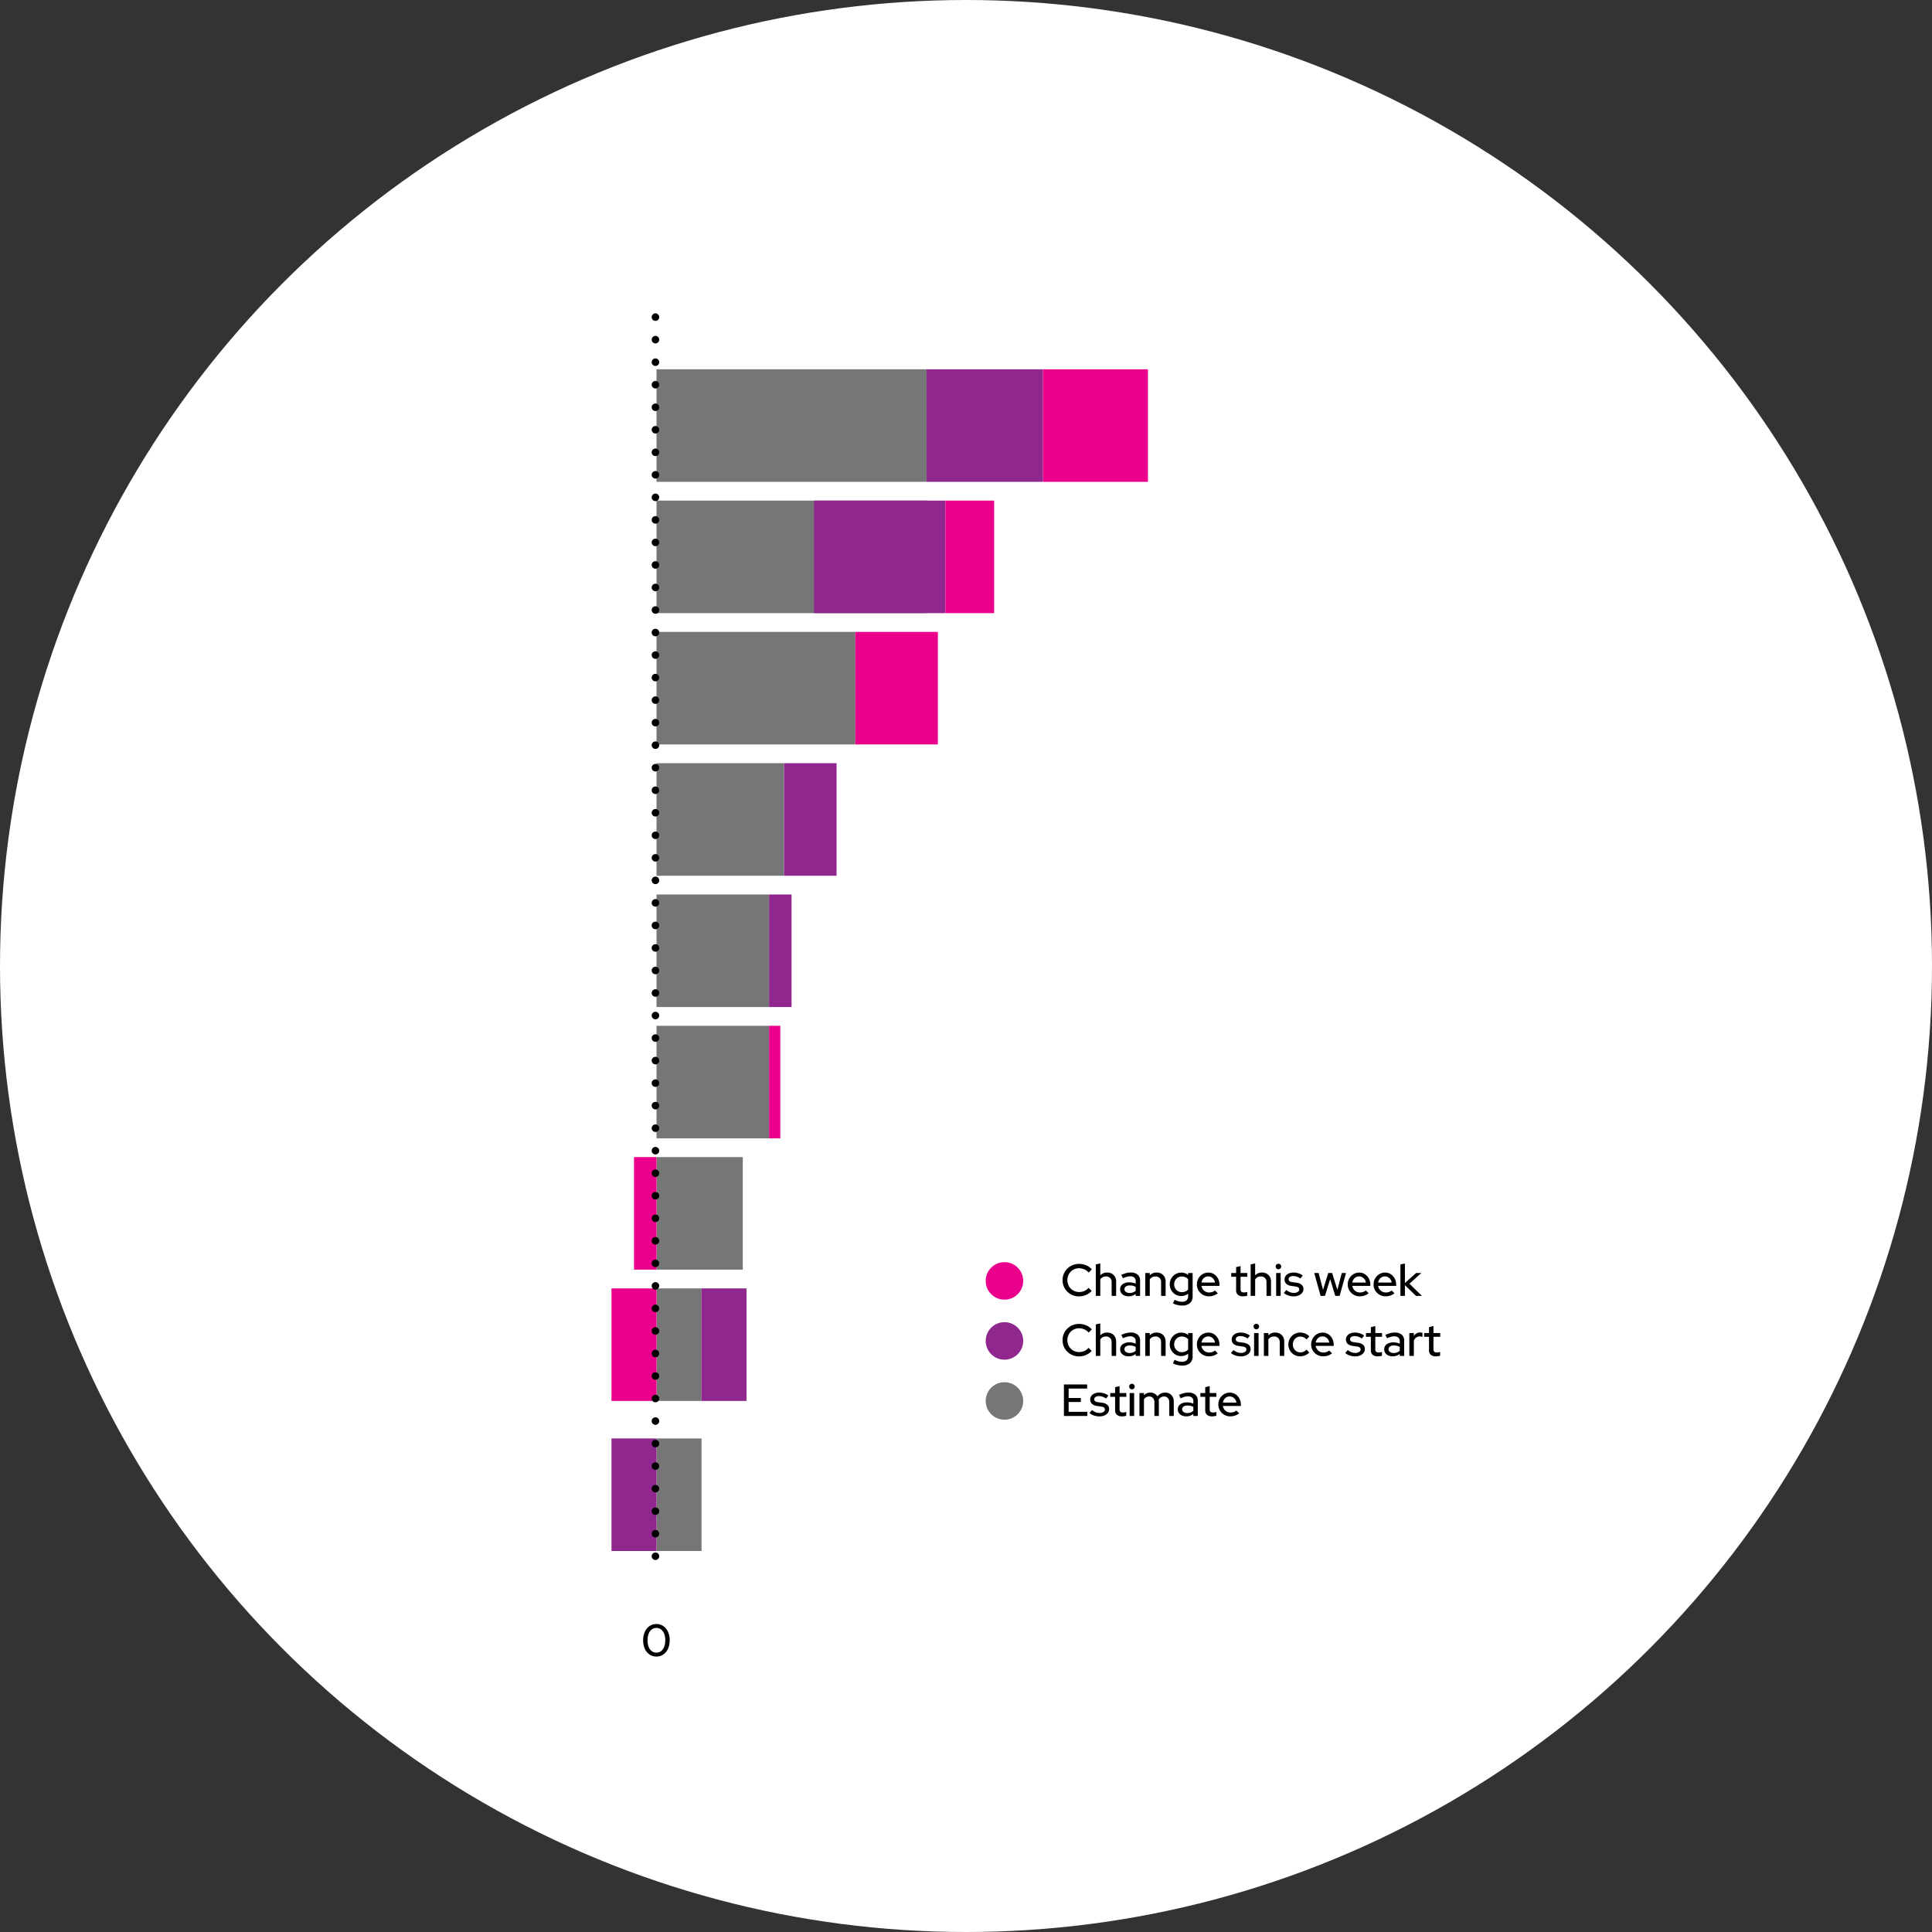 <?xml version="1.0" encoding="UTF-8"?>
<svg xmlns="http://www.w3.org/2000/svg" width="515" height="515" viewBox="0 0 515 515">
  <rect x="0" y="0" width="515" height="515" fill="#333333" stroke="none"/>
  <g transform="translate(-694 -3468)">
    <circle cx="257.5" cy="257.5" r="257.5" transform="translate(694 3468)" fill="#fff"></circle>
    <g transform="translate(-81 15.559)">
      <path d="M-4.02.132A3.175,3.175,0,0,1-5.868-.414,3.656,3.656,0,0,1-7.11-1.938,5.36,5.36,0,0,1-7.56-4.2a5.36,5.36,0,0,1,.45-2.262A3.656,3.656,0,0,1-5.868-7.986,3.175,3.175,0,0,1-4.02-8.532a3.155,3.155,0,0,1,1.836.546A3.656,3.656,0,0,1-.942-6.462,5.36,5.36,0,0,1-.492-4.2a5.36,5.36,0,0,1-.45,2.262A3.656,3.656,0,0,1-2.184-.414,3.155,3.155,0,0,1-4.02.132Zm0-1.044a2,2,0,0,0,1.248-.4A2.556,2.556,0,0,0-1.956-2.46,4.807,4.807,0,0,0-1.668-4.2a4.8,4.8,0,0,0-.288-1.746,2.558,2.558,0,0,0-.816-1.14,2,2,0,0,0-1.248-.4,2.027,2.027,0,0,0-1.254.4A2.538,2.538,0,0,0-6.1-5.946,4.8,4.8,0,0,0-6.384-4.2,4.807,4.807,0,0,0-6.1-2.46a2.536,2.536,0,0,0,.822,1.146A2.027,2.027,0,0,0-4.02-.912Z" transform="translate(954 3893.881)"></path>
      <g transform="translate(-27 -0.119)">
        <g transform="translate(434 194)">
          <rect width="72" height="30" transform="translate(543 3357)" fill="#767676"></rect>
          <rect width="31" height="30" transform="translate(615 3357)" fill="#90278e"></rect>
          <rect width="28" height="30" transform="translate(646 3357)" fill="#eb008b"></rect>
        </g>
        <g transform="translate(434 229)">
          <rect width="72" height="30" transform="translate(543 3357)" fill="#767676"></rect>
          <rect width="35" height="30" transform="translate(585 3357)" fill="#90278e"></rect>
          <rect width="13" height="30" transform="translate(620 3357)" fill="#eb008b"></rect>
        </g>
        <g transform="translate(434 264)">
          <rect width="53" height="30" transform="translate(543 3357)" fill="#767676"></rect>
          <rect width="22" height="30" transform="translate(596 3357)" fill="#eb008b"></rect>
        </g>
        <g transform="translate(434 299)">
          <rect width="34" height="30" transform="translate(543 3357)" fill="#767676"></rect>
          <rect width="14" height="30" transform="translate(577 3357)" fill="#90278e"></rect>
        </g>
        <g transform="translate(434 334)">
          <rect width="30" height="30" transform="translate(543 3357)" fill="#767676"></rect>
          <rect width="6" height="30" transform="translate(573 3357)" fill="#90278e"></rect>
        </g>
        <g transform="translate(434 369)">
          <rect width="30" height="30" transform="translate(543 3357)" fill="#767676"></rect>
          <rect width="3" height="30" transform="translate(573 3357)" fill="#eb008b"></rect>
        </g>
        <g transform="translate(434 404)">
          <rect width="23" height="30" transform="translate(543 3357)" fill="#767676"></rect>
          <rect width="6" height="30" transform="translate(537 3357)" fill="#eb008b"></rect>
        </g>
        <g transform="translate(434 439)">
          <rect width="12" height="30" transform="translate(543 3357)" fill="#767676"></rect>
          <rect width="12" height="30" transform="translate(531 3357)" fill="#eb008b"></rect>
          <rect width="12" height="30" transform="translate(555 3357)" fill="#90278e"></rect>
        </g>
        <g transform="translate(434 479)">
          <rect width="12" height="30" transform="translate(543 3357)" fill="#767676"></rect>
          <rect width="12" height="30" transform="translate(531 3357)" fill="#90278e"></rect>
        </g>
      </g>
      <g transform="translate(-92.25 471.881)">
        <path d="M4.9.132A4.493,4.493,0,0,1,3.162-.2a4.372,4.372,0,0,1-1.4-.924A4.177,4.177,0,0,1,.822-2.5a4.341,4.341,0,0,1-.33-1.7,4.341,4.341,0,0,1,.33-1.7,4.177,4.177,0,0,1,.936-1.38A4.356,4.356,0,0,1,3.168-8.2,4.506,4.506,0,0,1,4.9-8.532a4.823,4.823,0,0,1,1.29.174,4.584,4.584,0,0,1,1.164.5,3.9,3.9,0,0,1,.93.78l-.84.864A3.05,3.05,0,0,0,6.3-7.074a3.466,3.466,0,0,0-1.4-.294,3.168,3.168,0,0,0-1.242.24,3.02,3.02,0,0,0-.99.666,3.04,3.04,0,0,0-.654,1A3.317,3.317,0,0,0,1.776-4.2,3.284,3.284,0,0,0,2.01-2.952a3.014,3.014,0,0,0,.666,1.008,3.092,3.092,0,0,0,1.008.672,3.212,3.212,0,0,0,1.248.24,3.342,3.342,0,0,0,1.386-.294,3.093,3.093,0,0,0,1.11-.834l.828.84A4.726,4.726,0,0,1,7.3-.546a4.5,4.5,0,0,1-1.152.5A4.606,4.606,0,0,1,4.9.132ZM9.348,0V-8.4l1.2-.264v3.18a2.42,2.42,0,0,1,1.836-.744,2.493,2.493,0,0,1,1.242.3,2.174,2.174,0,0,1,.84.84,2.488,2.488,0,0,1,.306,1.248V0h-1.2V-3.636a1.545,1.545,0,0,0-.408-1.134,1.5,1.5,0,0,0-1.116-.414,1.813,1.813,0,0,0-.864.2,1.719,1.719,0,0,0-.636.588V0Zm8.736.108A2.736,2.736,0,0,1,16.92-.126a1.912,1.912,0,0,1-.792-.654,1.677,1.677,0,0,1-.288-.972,1.614,1.614,0,0,1,.66-1.362,2.945,2.945,0,0,1,1.812-.5,3.994,3.994,0,0,1,1.668.348v-.648A1.225,1.225,0,0,0,19.6-4.9a1.663,1.663,0,0,0-1.11-.324,3.287,3.287,0,0,0-.876.126,6.581,6.581,0,0,0-1.02.39l-.444-.9a7.294,7.294,0,0,1,1.3-.474,4.979,4.979,0,0,1,1.212-.15,2.734,2.734,0,0,1,1.842.564,2.008,2.008,0,0,1,.654,1.608V0H19.98V-.528a2.853,2.853,0,0,1-.876.48A3.208,3.208,0,0,1,18.084.108ZM16.992-1.776a.852.852,0,0,0,.378.72,1.64,1.64,0,0,0,.99.276,2.6,2.6,0,0,0,.882-.144,2.232,2.232,0,0,0,.738-.444V-2.4a2.638,2.638,0,0,0-.726-.294,3.659,3.659,0,0,0-.846-.09,1.757,1.757,0,0,0-1.038.27A.859.859,0,0,0,16.992-1.776ZM22.536,0V-6.108h1.2v.624a2.42,2.42,0,0,1,1.836-.744,2.493,2.493,0,0,1,1.242.3,2.174,2.174,0,0,1,.84.84A2.488,2.488,0,0,1,27.96-3.84V0h-1.2V-3.636a1.559,1.559,0,0,0-.4-1.134,1.491,1.491,0,0,0-1.122-.414,1.813,1.813,0,0,0-.864.2,1.719,1.719,0,0,0-.636.588V0Zm9.828,2.568a5.471,5.471,0,0,1-1.308-.156A4.6,4.6,0,0,1,29.9,1.968l.456-.936a5.167,5.167,0,0,0,1.014.4,3.7,3.7,0,0,0,.954.126,1.768,1.768,0,0,0,1.218-.372A1.393,1.393,0,0,0,33.96.1V-.6a2.879,2.879,0,0,1-1.836.636,2.98,2.98,0,0,1-1.542-.414,3.034,3.034,0,0,1-1.11-1.128,3.124,3.124,0,0,1-.408-1.578,3.112,3.112,0,0,1,.414-1.59A3.08,3.08,0,0,1,30.594-5.8a3.048,3.048,0,0,1,1.578-.414,2.863,2.863,0,0,1,.954.162,2.951,2.951,0,0,1,.846.462v-.516H35.16V.1a2.314,2.314,0,0,1-.726,1.83A3.026,3.026,0,0,1,32.364,2.568ZM32.28-1a2.4,2.4,0,0,0,.96-.186,1.888,1.888,0,0,0,.72-.534V-4.452a1.993,1.993,0,0,0-.726-.528,2.35,2.35,0,0,0-.954-.192,1.985,1.985,0,0,0-1.038.276,2.026,2.026,0,0,0-.732.75,2.107,2.107,0,0,0-.27,1.062,2.107,2.107,0,0,0,.27,1.062,2.026,2.026,0,0,0,.732.75A1.985,1.985,0,0,0,32.28-1ZM39.5.108a3.188,3.188,0,0,1-1.626-.42,3.149,3.149,0,0,1-1.152-1.14A3.1,3.1,0,0,1,36.3-3.06a3.147,3.147,0,0,1,.408-1.59,3.143,3.143,0,0,1,1.1-1.14,2.907,2.907,0,0,1,1.548-.426,2.727,2.727,0,0,1,1.512.426,3.074,3.074,0,0,1,1.05,1.152A3.406,3.406,0,0,1,42.312-3v.336H37.5a2.26,2.26,0,0,0,.378.9,2.01,2.01,0,0,0,.72.624,2.035,2.035,0,0,0,.954.228,2.7,2.7,0,0,0,.858-.138,1.808,1.808,0,0,0,.69-.4l.768.756a4.046,4.046,0,0,1-1.11.606A3.8,3.8,0,0,1,39.5.108ZM37.512-3.564h3.612a1.946,1.946,0,0,0-.33-.846,1.9,1.9,0,0,0-.636-.576,1.665,1.665,0,0,0-.822-.21,1.763,1.763,0,0,0-.84.2,1.825,1.825,0,0,0-.642.57A2.072,2.072,0,0,0,37.512-3.564ZM48.576.108A1.985,1.985,0,0,1,47.22-.306a1.525,1.525,0,0,1-.468-1.206V-5.1h-1.3V-6.108h1.3v-1.56l1.188-.288v1.848h1.8V-5.1h-1.8v3.312a.886.886,0,0,0,.21.666.988.988,0,0,0,.69.2,2.532,2.532,0,0,0,.45-.036,3.506,3.506,0,0,0,.426-.108V-.06a2.812,2.812,0,0,1-.558.126A4.474,4.474,0,0,1,48.576.108ZM50.628,0V-8.4l1.2-.264v3.18a2.42,2.42,0,0,1,1.836-.744,2.493,2.493,0,0,1,1.242.3,2.174,2.174,0,0,1,.84.84,2.488,2.488,0,0,1,.306,1.248V0h-1.2V-3.636a1.545,1.545,0,0,0-.408-1.134,1.5,1.5,0,0,0-1.116-.414,1.813,1.813,0,0,0-.864.2,1.719,1.719,0,0,0-.636.588V0Zm6.8,0V-6.108h1.2V0Zm.6-7.092a.7.7,0,0,1-.516-.222.724.724,0,0,1-.216-.522.7.7,0,0,1,.216-.522.714.714,0,0,1,.516-.21.729.729,0,0,1,.528.21.7.7,0,0,1,.216.522.724.724,0,0,1-.216.522A.708.708,0,0,1,58.032-7.092ZM62.148.12a4.585,4.585,0,0,1-1.482-.234A3.577,3.577,0,0,1,59.472-.78l.66-.792A3.828,3.828,0,0,0,61.1-1a2.723,2.723,0,0,0,1.014.2,1.984,1.984,0,0,0,1.056-.252.754.754,0,0,0,.408-.66.639.639,0,0,0-.24-.528,1.546,1.546,0,0,0-.744-.264l-1.1-.156a2.458,2.458,0,0,1-1.368-.564,1.512,1.512,0,0,1-.456-1.152,1.6,1.6,0,0,1,.3-.966,1.98,1.98,0,0,1,.84-.648,3.148,3.148,0,0,1,1.26-.234,4.224,4.224,0,0,1,1.272.192,4.093,4.093,0,0,1,1.176.6l-.612.792a4.077,4.077,0,0,0-.978-.492,3.035,3.035,0,0,0-.954-.156,1.525,1.525,0,0,0-.888.234.71.71,0,0,0-.336.606.629.629,0,0,0,.234.522,1.612,1.612,0,0,0,.774.258l1.1.156a2.554,2.554,0,0,1,1.38.558A1.473,1.473,0,0,1,64.7-1.812a1.585,1.585,0,0,1-.336.99,2.265,2.265,0,0,1-.912.69A3.233,3.233,0,0,1,62.148.12ZM69.276,0l-1.7-6.108h1.164L69.924-1.62l1.392-4.488h1.032L73.74-1.62l1.188-4.488h1.128L74.34,0H73.188L71.82-4.476,70.44,0Zm10.44.108a3.188,3.188,0,0,1-1.626-.42,3.149,3.149,0,0,1-1.152-1.14,3.1,3.1,0,0,1-.426-1.608,3.148,3.148,0,0,1,.408-1.59,3.143,3.143,0,0,1,1.1-1.14,2.907,2.907,0,0,1,1.548-.426,2.726,2.726,0,0,1,1.512.426,3.074,3.074,0,0,1,1.05,1.152A3.406,3.406,0,0,1,82.524-3v.336H77.712a2.26,2.26,0,0,0,.378.9,2.01,2.01,0,0,0,.72.624,2.035,2.035,0,0,0,.954.228,2.7,2.7,0,0,0,.858-.138,1.808,1.808,0,0,0,.69-.4L82.08-.7a4.046,4.046,0,0,1-1.11.606A3.8,3.8,0,0,1,79.716.108ZM77.724-3.564h3.612a1.946,1.946,0,0,0-.33-.846,1.9,1.9,0,0,0-.636-.576,1.665,1.665,0,0,0-.822-.21,1.763,1.763,0,0,0-.84.2,1.825,1.825,0,0,0-.642.57A2.072,2.072,0,0,0,77.724-3.564ZM86.6.108a3.188,3.188,0,0,1-1.626-.42,3.149,3.149,0,0,1-1.152-1.14A3.1,3.1,0,0,1,83.4-3.06a3.148,3.148,0,0,1,.408-1.59,3.143,3.143,0,0,1,1.1-1.14,2.907,2.907,0,0,1,1.548-.426,2.726,2.726,0,0,1,1.512.426,3.074,3.074,0,0,1,1.05,1.152A3.406,3.406,0,0,1,89.412-3v.336H84.6a2.26,2.26,0,0,0,.378.9,2.01,2.01,0,0,0,.72.624,2.035,2.035,0,0,0,.954.228,2.7,2.7,0,0,0,.858-.138,1.808,1.808,0,0,0,.69-.4l.768.756a4.046,4.046,0,0,1-1.11.606A3.8,3.8,0,0,1,86.6.108ZM84.612-3.564h3.612a1.946,1.946,0,0,0-.33-.846,1.9,1.9,0,0,0-.636-.576,1.665,1.665,0,0,0-.822-.21,1.763,1.763,0,0,0-.84.2,1.825,1.825,0,0,0-.642.57A2.072,2.072,0,0,0,84.612-3.564ZM90.552,0V-8.4l1.2-.228v5.2l2.964-2.676h1.4L92.964-3.252,96.288,0H94.7L91.752-2.868V0Z" transform="translate(1150 3326)"></path>
        <circle cx="5" cy="5" r="5" transform="translate(1130 3317)" fill="#eb008b"></circle>
      </g>
      <g transform="translate(-92.25 487.881)">
        <path d="M4.9.132A4.493,4.493,0,0,1,3.162-.2a4.372,4.372,0,0,1-1.4-.924A4.177,4.177,0,0,1,.822-2.5a4.341,4.341,0,0,1-.33-1.7,4.341,4.341,0,0,1,.33-1.7,4.177,4.177,0,0,1,.936-1.38A4.356,4.356,0,0,1,3.168-8.2,4.506,4.506,0,0,1,4.9-8.532a4.823,4.823,0,0,1,1.29.174,4.584,4.584,0,0,1,1.164.5,3.9,3.9,0,0,1,.93.78l-.84.864A3.05,3.05,0,0,0,6.3-7.074a3.466,3.466,0,0,0-1.4-.294,3.168,3.168,0,0,0-1.242.24,3.02,3.02,0,0,0-.99.666,3.04,3.04,0,0,0-.654,1A3.317,3.317,0,0,0,1.776-4.2,3.284,3.284,0,0,0,2.01-2.952a3.014,3.014,0,0,0,.666,1.008,3.092,3.092,0,0,0,1.008.672,3.212,3.212,0,0,0,1.248.24,3.342,3.342,0,0,0,1.386-.294,3.093,3.093,0,0,0,1.11-.834l.828.84A4.726,4.726,0,0,1,7.3-.546a4.5,4.5,0,0,1-1.152.5A4.606,4.606,0,0,1,4.9.132ZM9.348,0V-8.4l1.2-.264v3.18a2.42,2.42,0,0,1,1.836-.744,2.493,2.493,0,0,1,1.242.3,2.174,2.174,0,0,1,.84.84,2.488,2.488,0,0,1,.306,1.248V0h-1.2V-3.636a1.545,1.545,0,0,0-.408-1.134,1.5,1.5,0,0,0-1.116-.414,1.813,1.813,0,0,0-.864.2,1.719,1.719,0,0,0-.636.588V0Zm8.736.108A2.736,2.736,0,0,1,16.92-.126a1.912,1.912,0,0,1-.792-.654,1.677,1.677,0,0,1-.288-.972,1.614,1.614,0,0,1,.66-1.362,2.945,2.945,0,0,1,1.812-.5,3.994,3.994,0,0,1,1.668.348v-.648A1.225,1.225,0,0,0,19.6-4.9a1.663,1.663,0,0,0-1.11-.324,3.287,3.287,0,0,0-.876.126,6.581,6.581,0,0,0-1.02.39l-.444-.9a7.294,7.294,0,0,1,1.3-.474,4.979,4.979,0,0,1,1.212-.15,2.734,2.734,0,0,1,1.842.564,2.008,2.008,0,0,1,.654,1.608V0H19.98V-.528a2.853,2.853,0,0,1-.876.48A3.208,3.208,0,0,1,18.084.108ZM16.992-1.776a.852.852,0,0,0,.378.72,1.64,1.64,0,0,0,.99.276,2.6,2.6,0,0,0,.882-.144,2.232,2.232,0,0,0,.738-.444V-2.4a2.638,2.638,0,0,0-.726-.294,3.659,3.659,0,0,0-.846-.09,1.757,1.757,0,0,0-1.038.27A.859.859,0,0,0,16.992-1.776ZM22.536,0V-6.108h1.2v.624a2.42,2.42,0,0,1,1.836-.744,2.493,2.493,0,0,1,1.242.3,2.174,2.174,0,0,1,.84.84A2.488,2.488,0,0,1,27.96-3.84V0h-1.2V-3.636a1.559,1.559,0,0,0-.4-1.134,1.491,1.491,0,0,0-1.122-.414,1.813,1.813,0,0,0-.864.2,1.719,1.719,0,0,0-.636.588V0Zm9.828,2.568a5.471,5.471,0,0,1-1.308-.156A4.6,4.6,0,0,1,29.9,1.968l.456-.936a5.167,5.167,0,0,0,1.014.4,3.7,3.7,0,0,0,.954.126,1.768,1.768,0,0,0,1.218-.372A1.393,1.393,0,0,0,33.96.1V-.6a2.879,2.879,0,0,1-1.836.636,2.98,2.98,0,0,1-1.542-.414,3.034,3.034,0,0,1-1.11-1.128,3.124,3.124,0,0,1-.408-1.578,3.112,3.112,0,0,1,.414-1.59A3.08,3.08,0,0,1,30.594-5.8a3.048,3.048,0,0,1,1.578-.414,2.863,2.863,0,0,1,.954.162,2.951,2.951,0,0,1,.846.462v-.516H35.16V.1a2.314,2.314,0,0,1-.726,1.83A3.026,3.026,0,0,1,32.364,2.568ZM32.28-1a2.4,2.4,0,0,0,.96-.186,1.888,1.888,0,0,0,.72-.534V-4.452a1.993,1.993,0,0,0-.726-.528,2.35,2.35,0,0,0-.954-.192,1.985,1.985,0,0,0-1.038.276,2.026,2.026,0,0,0-.732.75,2.107,2.107,0,0,0-.27,1.062,2.107,2.107,0,0,0,.27,1.062,2.026,2.026,0,0,0,.732.75A1.985,1.985,0,0,0,32.28-1ZM39.5.108a3.188,3.188,0,0,1-1.626-.42,3.149,3.149,0,0,1-1.152-1.14A3.1,3.1,0,0,1,36.3-3.06a3.147,3.147,0,0,1,.408-1.59,3.143,3.143,0,0,1,1.1-1.14,2.907,2.907,0,0,1,1.548-.426,2.727,2.727,0,0,1,1.512.426,3.074,3.074,0,0,1,1.05,1.152A3.406,3.406,0,0,1,42.312-3v.336H37.5a2.26,2.26,0,0,0,.378.9,2.01,2.01,0,0,0,.72.624,2.035,2.035,0,0,0,.954.228,2.7,2.7,0,0,0,.858-.138,1.808,1.808,0,0,0,.69-.4l.768.756a4.046,4.046,0,0,1-1.11.606A3.8,3.8,0,0,1,39.5.108ZM37.512-3.564h3.612a1.946,1.946,0,0,0-.33-.846,1.9,1.9,0,0,0-.636-.576,1.665,1.665,0,0,0-.822-.21,1.763,1.763,0,0,0-.84.2,1.825,1.825,0,0,0-.642.57A2.072,2.072,0,0,0,37.512-3.564ZM48.06.12a4.585,4.585,0,0,1-1.482-.234A3.577,3.577,0,0,1,45.384-.78l.66-.792A3.828,3.828,0,0,0,47.01-1a2.723,2.723,0,0,0,1.014.2,1.984,1.984,0,0,0,1.056-.252.754.754,0,0,0,.408-.66.639.639,0,0,0-.24-.528,1.546,1.546,0,0,0-.744-.264l-1.1-.156a2.458,2.458,0,0,1-1.368-.564,1.512,1.512,0,0,1-.456-1.152,1.6,1.6,0,0,1,.3-.966,1.98,1.98,0,0,1,.84-.648,3.148,3.148,0,0,1,1.26-.234,4.224,4.224,0,0,1,1.272.192,4.093,4.093,0,0,1,1.176.6l-.612.792a4.077,4.077,0,0,0-.978-.492,3.035,3.035,0,0,0-.954-.156,1.525,1.525,0,0,0-.888.234.71.71,0,0,0-.336.606.629.629,0,0,0,.234.522,1.612,1.612,0,0,0,.774.258l1.1.156a2.554,2.554,0,0,1,1.38.558,1.473,1.473,0,0,1,.468,1.146,1.585,1.585,0,0,1-.336.99,2.265,2.265,0,0,1-.912.69A3.233,3.233,0,0,1,48.06.12ZM51.54,0V-6.108h1.2V0Zm.6-7.092a.7.7,0,0,1-.516-.222.724.724,0,0,1-.216-.522.7.7,0,0,1,.216-.522.714.714,0,0,1,.516-.21.729.729,0,0,1,.528.21.7.7,0,0,1,.216.522.724.724,0,0,1-.216.522A.708.708,0,0,1,52.14-7.092ZM54.156,0V-6.108h1.2v.624a2.42,2.42,0,0,1,1.836-.744,2.493,2.493,0,0,1,1.242.3,2.174,2.174,0,0,1,.84.84A2.488,2.488,0,0,1,59.58-3.84V0h-1.2V-3.636a1.559,1.559,0,0,0-.4-1.134,1.491,1.491,0,0,0-1.122-.414,1.813,1.813,0,0,0-.864.2,1.719,1.719,0,0,0-.636.588V0Zm9.672.108a3.109,3.109,0,0,1-1.6-.42A3.07,3.07,0,0,1,61.1-1.452a3.167,3.167,0,0,1-.414-1.608,3.1,3.1,0,0,1,.42-1.6A3.193,3.193,0,0,1,62.238-5.8a3.044,3.044,0,0,1,1.59-.426,3.485,3.485,0,0,1,1.338.264,3.266,3.266,0,0,1,1.11.744l-.744.828a2.325,2.325,0,0,0-.78-.576,2.193,2.193,0,0,0-.9-.192,1.879,1.879,0,0,0-1,.276,2,2,0,0,0-.714.756,2.179,2.179,0,0,0-.264,1.068,2.179,2.179,0,0,0,.264,1.068,2.029,2.029,0,0,0,.72.762,1.9,1.9,0,0,0,1.02.282,2.087,2.087,0,0,0,.876-.186,2.636,2.636,0,0,0,.768-.546l.732.768a3.339,3.339,0,0,1-1.11.756A3.367,3.367,0,0,1,63.828.108Zm6.132,0a3.188,3.188,0,0,1-1.626-.42,3.149,3.149,0,0,1-1.152-1.14,3.1,3.1,0,0,1-.426-1.608,3.148,3.148,0,0,1,.408-1.59,3.143,3.143,0,0,1,1.1-1.14,2.907,2.907,0,0,1,1.548-.426,2.726,2.726,0,0,1,1.512.426,3.074,3.074,0,0,1,1.05,1.152A3.406,3.406,0,0,1,72.768-3v.336H67.956a2.26,2.26,0,0,0,.378.9,2.01,2.01,0,0,0,.72.624,2.035,2.035,0,0,0,.954.228,2.7,2.7,0,0,0,.858-.138,1.808,1.808,0,0,0,.69-.4l.768.756a4.046,4.046,0,0,1-1.11.606A3.8,3.8,0,0,1,69.96.108ZM67.968-3.564H71.58a1.946,1.946,0,0,0-.33-.846,1.9,1.9,0,0,0-.636-.576,1.665,1.665,0,0,0-.822-.21,1.763,1.763,0,0,0-.84.2,1.825,1.825,0,0,0-.642.57A2.072,2.072,0,0,0,67.968-3.564ZM78.516.12a4.585,4.585,0,0,1-1.482-.234A3.577,3.577,0,0,1,75.84-.78l.66-.792a3.828,3.828,0,0,0,.966.57,2.723,2.723,0,0,0,1.014.2,1.984,1.984,0,0,0,1.056-.252.754.754,0,0,0,.408-.66.639.639,0,0,0-.24-.528,1.546,1.546,0,0,0-.744-.264l-1.1-.156a2.458,2.458,0,0,1-1.368-.564,1.512,1.512,0,0,1-.456-1.152,1.6,1.6,0,0,1,.3-.966,1.98,1.98,0,0,1,.84-.648,3.148,3.148,0,0,1,1.26-.234,4.224,4.224,0,0,1,1.272.192,4.093,4.093,0,0,1,1.176.6l-.612.792a4.077,4.077,0,0,0-.978-.492,3.035,3.035,0,0,0-.954-.156,1.525,1.525,0,0,0-.888.234.71.71,0,0,0-.336.606.629.629,0,0,0,.234.522,1.612,1.612,0,0,0,.774.258l1.1.156a2.554,2.554,0,0,1,1.38.558,1.473,1.473,0,0,1,.468,1.146,1.585,1.585,0,0,1-.336.99,2.265,2.265,0,0,1-.912.69A3.233,3.233,0,0,1,78.516.12ZM84.492.108a1.985,1.985,0,0,1-1.356-.414,1.525,1.525,0,0,1-.468-1.206V-5.1h-1.3V-6.108h1.3v-1.56l1.188-.288v1.848h1.8V-5.1h-1.8v3.312a.886.886,0,0,0,.21.666.988.988,0,0,0,.69.2,2.532,2.532,0,0,0,.45-.036,3.506,3.506,0,0,0,.426-.108V-.06a2.811,2.811,0,0,1-.558.126A4.474,4.474,0,0,1,84.492.108Zm3.984,0a2.736,2.736,0,0,1-1.164-.234A1.912,1.912,0,0,1,86.52-.78a1.677,1.677,0,0,1-.288-.972,1.614,1.614,0,0,1,.66-1.362,2.945,2.945,0,0,1,1.812-.5,3.994,3.994,0,0,1,1.668.348v-.648a1.225,1.225,0,0,0-.378-.984,1.663,1.663,0,0,0-1.11-.324,3.287,3.287,0,0,0-.876.126,6.581,6.581,0,0,0-1.02.39l-.444-.9a7.294,7.294,0,0,1,1.3-.474,4.979,4.979,0,0,1,1.212-.15,2.734,2.734,0,0,1,1.842.564,2.008,2.008,0,0,1,.654,1.608V0H90.372V-.528a2.853,2.853,0,0,1-.876.48A3.208,3.208,0,0,1,88.476.108ZM87.384-1.776a.852.852,0,0,0,.378.72,1.64,1.64,0,0,0,.99.276,2.6,2.6,0,0,0,.882-.144,2.232,2.232,0,0,0,.738-.444V-2.4a2.638,2.638,0,0,0-.726-.294,3.659,3.659,0,0,0-.846-.09,1.757,1.757,0,0,0-1.038.27A.859.859,0,0,0,87.384-1.776ZM92.928,0V-6.108h1.2v.78a2.137,2.137,0,0,1,.714-.678,1.9,1.9,0,0,1,.966-.246,1.825,1.825,0,0,1,.612.108v1.08a1.511,1.511,0,0,0-.348-.1,2.186,2.186,0,0,0-.36-.03,1.606,1.606,0,0,0-.936.282,1.911,1.911,0,0,0-.648.822V0ZM100,.108A1.985,1.985,0,0,1,98.64-.306a1.525,1.525,0,0,1-.468-1.206V-5.1h-1.3V-6.108h1.3v-1.56l1.188-.288v1.848h1.8V-5.1h-1.8v3.312a.886.886,0,0,0,.21.666.988.988,0,0,0,.69.2,2.532,2.532,0,0,0,.45-.036,3.506,3.506,0,0,0,.426-.108V-.06a2.811,2.811,0,0,1-.558.126A4.474,4.474,0,0,1,100,.108Z" transform="translate(1150 3326)"></path>
        <circle cx="5" cy="5" r="5" transform="translate(1130 3317)" fill="#90278e"></circle>
      </g>
      <g transform="translate(-92.25 503.881)">
        <path d="M.852,0V-8.4H7.044v1.1H2.112v2.52h3.24v1.068H2.112v2.6h4.98V0Zm9.492.12A4.585,4.585,0,0,1,8.862-.114,3.577,3.577,0,0,1,7.668-.78l.66-.792A3.828,3.828,0,0,0,9.294-1a2.723,2.723,0,0,0,1.014.2,1.984,1.984,0,0,0,1.056-.252.754.754,0,0,0,.408-.66.639.639,0,0,0-.24-.528,1.546,1.546,0,0,0-.744-.264l-1.1-.156a2.458,2.458,0,0,1-1.368-.564A1.512,1.512,0,0,1,7.86-4.38a1.6,1.6,0,0,1,.3-.966A1.98,1.98,0,0,1,9-5.994a3.148,3.148,0,0,1,1.26-.234,4.224,4.224,0,0,1,1.272.192,4.093,4.093,0,0,1,1.176.6l-.612.792a4.077,4.077,0,0,0-.978-.492,3.035,3.035,0,0,0-.954-.156,1.525,1.525,0,0,0-.888.234.71.71,0,0,0-.336.606.629.629,0,0,0,.234.522,1.612,1.612,0,0,0,.774.258l1.1.156a2.554,2.554,0,0,1,1.38.558A1.473,1.473,0,0,1,12.9-1.812a1.585,1.585,0,0,1-.336.99,2.265,2.265,0,0,1-.912.69A3.233,3.233,0,0,1,10.344.12ZM16.32.108a1.985,1.985,0,0,1-1.356-.414A1.525,1.525,0,0,1,14.5-1.512V-5.1H13.2V-6.108h1.3v-1.56l1.188-.288v1.848h1.8V-5.1h-1.8v3.312a.886.886,0,0,0,.21.666.988.988,0,0,0,.69.2,2.532,2.532,0,0,0,.45-.036,3.506,3.506,0,0,0,.426-.108V-.06A2.812,2.812,0,0,1,16.9.066,4.474,4.474,0,0,1,16.32.108ZM18.372,0V-6.108h1.2V0Zm.6-7.092a.7.7,0,0,1-.516-.222.724.724,0,0,1-.216-.522.7.7,0,0,1,.216-.522.714.714,0,0,1,.516-.21.729.729,0,0,1,.528.21.7.7,0,0,1,.216.522.724.724,0,0,1-.216.522A.708.708,0,0,1,18.972-7.092ZM20.988,0V-6.108h1.2v.588A2.287,2.287,0,0,1,23.9-6.228a2.208,2.208,0,0,1,1.11.276,2.125,2.125,0,0,1,.774.744,2.579,2.579,0,0,1,.9-.762,2.567,2.567,0,0,1,1.164-.258,2.312,2.312,0,0,1,1.194.3,2.14,2.14,0,0,1,.8.84,2.569,2.569,0,0,1,.294,1.248V0h-1.2V-3.636a1.618,1.618,0,0,0-.378-1.134,1.321,1.321,0,0,0-1.026-.414,1.6,1.6,0,0,0-.8.2,1.789,1.789,0,0,0-.624.624,2.387,2.387,0,0,1,.036.252q.012.132.012.264V0H24.972V-3.636a1.618,1.618,0,0,0-.378-1.134,1.321,1.321,0,0,0-1.026-.414,1.628,1.628,0,0,0-.78.186,1.689,1.689,0,0,0-.6.558V0ZM33.456.108a2.736,2.736,0,0,1-1.164-.234A1.912,1.912,0,0,1,31.5-.78a1.677,1.677,0,0,1-.288-.972,1.614,1.614,0,0,1,.66-1.362,2.945,2.945,0,0,1,1.812-.5,3.994,3.994,0,0,1,1.668.348v-.648a1.225,1.225,0,0,0-.378-.984,1.663,1.663,0,0,0-1.11-.324,3.287,3.287,0,0,0-.876.126,6.581,6.581,0,0,0-1.02.39l-.444-.9a7.3,7.3,0,0,1,1.3-.474,4.979,4.979,0,0,1,1.212-.15,2.734,2.734,0,0,1,1.842.564,2.008,2.008,0,0,1,.654,1.608V0H35.352V-.528a2.853,2.853,0,0,1-.876.48A3.208,3.208,0,0,1,33.456.108ZM32.364-1.776a.852.852,0,0,0,.378.72,1.64,1.64,0,0,0,.99.276,2.6,2.6,0,0,0,.882-.144,2.232,2.232,0,0,0,.738-.444V-2.4a2.638,2.638,0,0,0-.726-.294,3.659,3.659,0,0,0-.846-.09,1.757,1.757,0,0,0-1.038.27A.859.859,0,0,0,32.364-1.776ZM40.344.108a1.985,1.985,0,0,1-1.356-.414,1.525,1.525,0,0,1-.468-1.206V-5.1h-1.3V-6.108h1.3v-1.56l1.188-.288v1.848h1.8V-5.1h-1.8v3.312a.886.886,0,0,0,.21.666.988.988,0,0,0,.69.2,2.532,2.532,0,0,0,.45-.036,3.506,3.506,0,0,0,.426-.108V-.06a2.812,2.812,0,0,1-.558.126A4.474,4.474,0,0,1,40.344.108Zm4.872,0a3.188,3.188,0,0,1-1.626-.42,3.149,3.149,0,0,1-1.152-1.14,3.1,3.1,0,0,1-.426-1.608,3.147,3.147,0,0,1,.408-1.59,3.143,3.143,0,0,1,1.1-1.14,2.907,2.907,0,0,1,1.548-.426,2.726,2.726,0,0,1,1.512.426,3.074,3.074,0,0,1,1.05,1.152A3.406,3.406,0,0,1,48.024-3v.336H43.212a2.26,2.26,0,0,0,.378.9,2.01,2.01,0,0,0,.72.624,2.035,2.035,0,0,0,.954.228,2.7,2.7,0,0,0,.858-.138,1.808,1.808,0,0,0,.69-.4L47.58-.7a4.046,4.046,0,0,1-1.11.606A3.8,3.8,0,0,1,45.216.108ZM43.224-3.564h3.612a1.946,1.946,0,0,0-.33-.846,1.9,1.9,0,0,0-.636-.576,1.665,1.665,0,0,0-.822-.21,1.763,1.763,0,0,0-.84.2,1.825,1.825,0,0,0-.642.57A2.072,2.072,0,0,0,43.224-3.564Z" transform="translate(1150 3326)"></path>
        <circle cx="5" cy="5" r="5" transform="translate(1130 3317)" fill="#767676"></circle>
      </g>
      <path d="M976.717,3974.546a1,1,0,0,1-1-1v-.006a1,1,0,0,1,2,0v.006A1,1,0,0,1,976.717,3974.546Zm0-6.006a1,1,0,0,1-1-1v-.005a1,1,0,0,1,2,0v.005A1,1,0,0,1,976.717,3968.54Zm0-6.005a1,1,0,0,1-1-1v-.006a1,1,0,0,1,2,0v.006A1,1,0,0,1,976.717,3962.535Zm0-6.006a1,1,0,0,1-1-1v-.006a1,1,0,0,1,2,0v.006A1,1,0,0,1,976.717,3956.529Zm0-6.006a1,1,0,0,1-1-1v-.005a1,1,0,0,1,2,0v.005A1,1,0,0,1,976.717,3950.524Zm0-6.005a1,1,0,0,1-1-1v-.006a1,1,0,0,1,2,0v.006A1,1,0,0,1,976.717,3944.518Zm0-6.006a1,1,0,0,1-1-1v-.005a1,1,0,0,1,2,0v.005A1,1,0,0,1,976.717,3938.513Zm0-6.005a1,1,0,0,1-1-1v-.006a1,1,0,0,1,2,0v.006A1,1,0,0,1,976.717,3932.507Zm0-6.006a1,1,0,0,1-1-1v-.005a1,1,0,0,1,2,0v.005A1,1,0,0,1,976.717,3926.5Zm0-6.005a1,1,0,0,1-1-1v-.006a1,1,0,0,1,2,0v.006A1,1,0,0,1,976.717,3920.5Zm0-6.006a1,1,0,0,1-1-1v-.005a1,1,0,0,1,2,0v.005A1,1,0,0,1,976.717,3914.491Zm0-6.005a1,1,0,0,1-1-1v-.006a1,1,0,0,1,2,0v.006A1,1,0,0,1,976.717,3908.485Zm0-6.006a1,1,0,0,1-1-1v-.005a1,1,0,0,1,2,0v.005A1,1,0,0,1,976.717,3902.48Zm0-6.005a1,1,0,0,1-1-1v-.006a1,1,0,0,1,2,0v.006A1,1,0,0,1,976.717,3896.474Zm0-6.006a1,1,0,0,1-1-1v-.005a1,1,0,0,1,2,0v.005A1,1,0,0,1,976.717,3890.469Zm0-6.005a1,1,0,0,1-1-1v-.006a1,1,0,0,1,2,0v.006A1,1,0,0,1,976.717,3884.463Zm0-6.006a1,1,0,0,1-1-1v-.005a1,1,0,0,1,2,0v.005A1,1,0,0,1,976.717,3878.458Zm0-6.005a1,1,0,0,1-1-1v-.006a1,1,0,0,1,2,0v.006A1,1,0,0,1,976.717,3872.452Zm0-6.006a1,1,0,0,1-1-1v-.005a1,1,0,0,1,2,0v.005A1,1,0,0,1,976.717,3866.447Zm0-6.005a1,1,0,0,1-1-1v-.006a1,1,0,0,1,2,0v.006A1,1,0,0,1,976.717,3860.441Zm0-6.006a1,1,0,0,1-1-1v-.006a1,1,0,0,1,2,0v.006A1,1,0,0,1,976.717,3854.436Zm0-6.006a1,1,0,0,1-1-1v-.005a1,1,0,0,1,2,0v.005A1,1,0,0,1,976.717,3848.43Zm0-6.005a1,1,0,0,1-1-1v-.006a1,1,0,0,1,2,0v.006A1,1,0,0,1,976.717,3842.425Zm0-6.006a1,1,0,0,1-1-1v-.005a1,1,0,0,1,2,0v.005A1,1,0,0,1,976.717,3836.419Zm0-6.005a1,1,0,0,1-1-1v-.006a1,1,0,0,1,2,0v.006A1,1,0,0,1,976.717,3830.414Zm0-6.006a1,1,0,0,1-1-1v-.005a1,1,0,0,1,2,0v.005A1,1,0,0,1,976.717,3824.408Zm0-6.005a1,1,0,0,1-1-1v-.006a1,1,0,0,1,2,0v.006A1,1,0,0,1,976.717,3818.4Zm0-6.006a1,1,0,0,1-1-1v-.005a1,1,0,0,1,2,0v.005A1,1,0,0,1,976.717,3812.4Zm0-6.005a1,1,0,0,1-1-1v-.006a1,1,0,0,1,2,0v.006A1,1,0,0,1,976.717,3806.392Zm0-6.006a1,1,0,0,1-1-1v-.005a1,1,0,0,1,2,0v.005A1,1,0,0,1,976.717,3800.386Zm0-6.005a1,1,0,0,1-1-1v-.006a1,1,0,0,1,2,0v.006A1,1,0,0,1,976.717,3794.381Zm0-6.006a1,1,0,0,1-1-1v-.005a1,1,0,0,1,2,0v.005A1,1,0,0,1,976.717,3788.375Zm0-6.005a1,1,0,0,1-1-1v-.006a1,1,0,0,1,2,0v.006A1,1,0,0,1,976.717,3782.37Zm0-6.006a1,1,0,0,1-1-1v-.005a1,1,0,0,1,2,0v.005A1,1,0,0,1,976.717,3776.364Zm0-6.005a1,1,0,0,1-1-1v-.006a1,1,0,0,1,2,0v.006A1,1,0,0,1,976.717,3770.359Zm0-6.006a1,1,0,0,1-1-1v-.005a1,1,0,0,1,2,0v.005A1,1,0,0,1,976.717,3764.353Zm0-6.005a1,1,0,0,1-1-1v-.006a1,1,0,0,1,2,0v.006A1,1,0,0,1,976.717,3758.348Zm0-6.006a1,1,0,0,1-1-1v-.005a1,1,0,0,1,2,0v.005A1,1,0,0,1,976.717,3752.342Zm0-6.005a1,1,0,0,1-1-1v-.006a1,1,0,0,1,2,0v.006A1,1,0,0,1,976.717,3746.337Zm0-6.006a1,1,0,0,1-1-1v-.006a1,1,0,0,1,2,0v.006A1,1,0,0,1,976.717,3740.331Zm0-6.006a1,1,0,0,1-1-1v-.005a1,1,0,0,1,2,0v.005A1,1,0,0,1,976.717,3734.326Zm0-6.005a1,1,0,0,1-1-1v-.006a1,1,0,0,1,2,0v.006A1,1,0,0,1,976.717,3728.32Zm0-6.006a1,1,0,0,1-1-1v-.005a1,1,0,0,1,2,0v.005A1,1,0,0,1,976.717,3722.315Zm0-6.005a1,1,0,0,1-1-1v-.006a1,1,0,0,1,2,0v.006A1,1,0,0,1,976.717,3716.309Zm0-6.006a1,1,0,0,1-1-1v-.005a1,1,0,0,1,2,0v.005A1,1,0,0,1,976.717,3710.3Zm0-6.005a1,1,0,0,1-1-1v-.006a1,1,0,0,1,2,0v.006A1,1,0,0,1,976.717,3704.3Zm0-6.006a1,1,0,0,1-1-1v-.005a1,1,0,0,1,2,0v.005A1,1,0,0,1,976.717,3698.293Zm0-6.005a1,1,0,0,1-1-1v-.006a1,1,0,0,1,2,0v.006A1,1,0,0,1,976.717,3692.287Zm0-6.006a1,1,0,0,1-1-1v-.005a1,1,0,0,1,2,0v.005A1,1,0,0,1,976.717,3686.282Zm0-6.005a1,1,0,0,1-1-1v-.006a1,1,0,0,1,2,0v.006A1,1,0,0,1,976.717,3680.276Zm0-6.006a1,1,0,0,1-1-1v-.005a1,1,0,0,1,2,0v.005A1,1,0,0,1,976.717,3674.271Zm0-6.005a1,1,0,0,1-1-1v-.006a1,1,0,0,1,2,0v.006A1,1,0,0,1,976.717,3668.265Zm0-6.006a1,1,0,0,1-1-1v-.005a1,1,0,0,1,2,0v.005A1,1,0,0,1,976.717,3662.26Zm0-6.005a1,1,0,0,1-1-1v-.006a1,1,0,0,1,2,0v.006A1,1,0,0,1,976.717,3656.254Zm0-6.006a1,1,0,0,1-1-1v-.005a1,1,0,0,1,2,0v.005A1,1,0,0,1,976.717,3650.249Zm0-6.005a1,1,0,0,1-1-1v-.006a1,1,0,0,1,2,0v.006A1,1,0,0,1,976.717,3644.243Z" transform="translate(-27 -106.265)"></path>
    </g>
  </g>
</svg>

